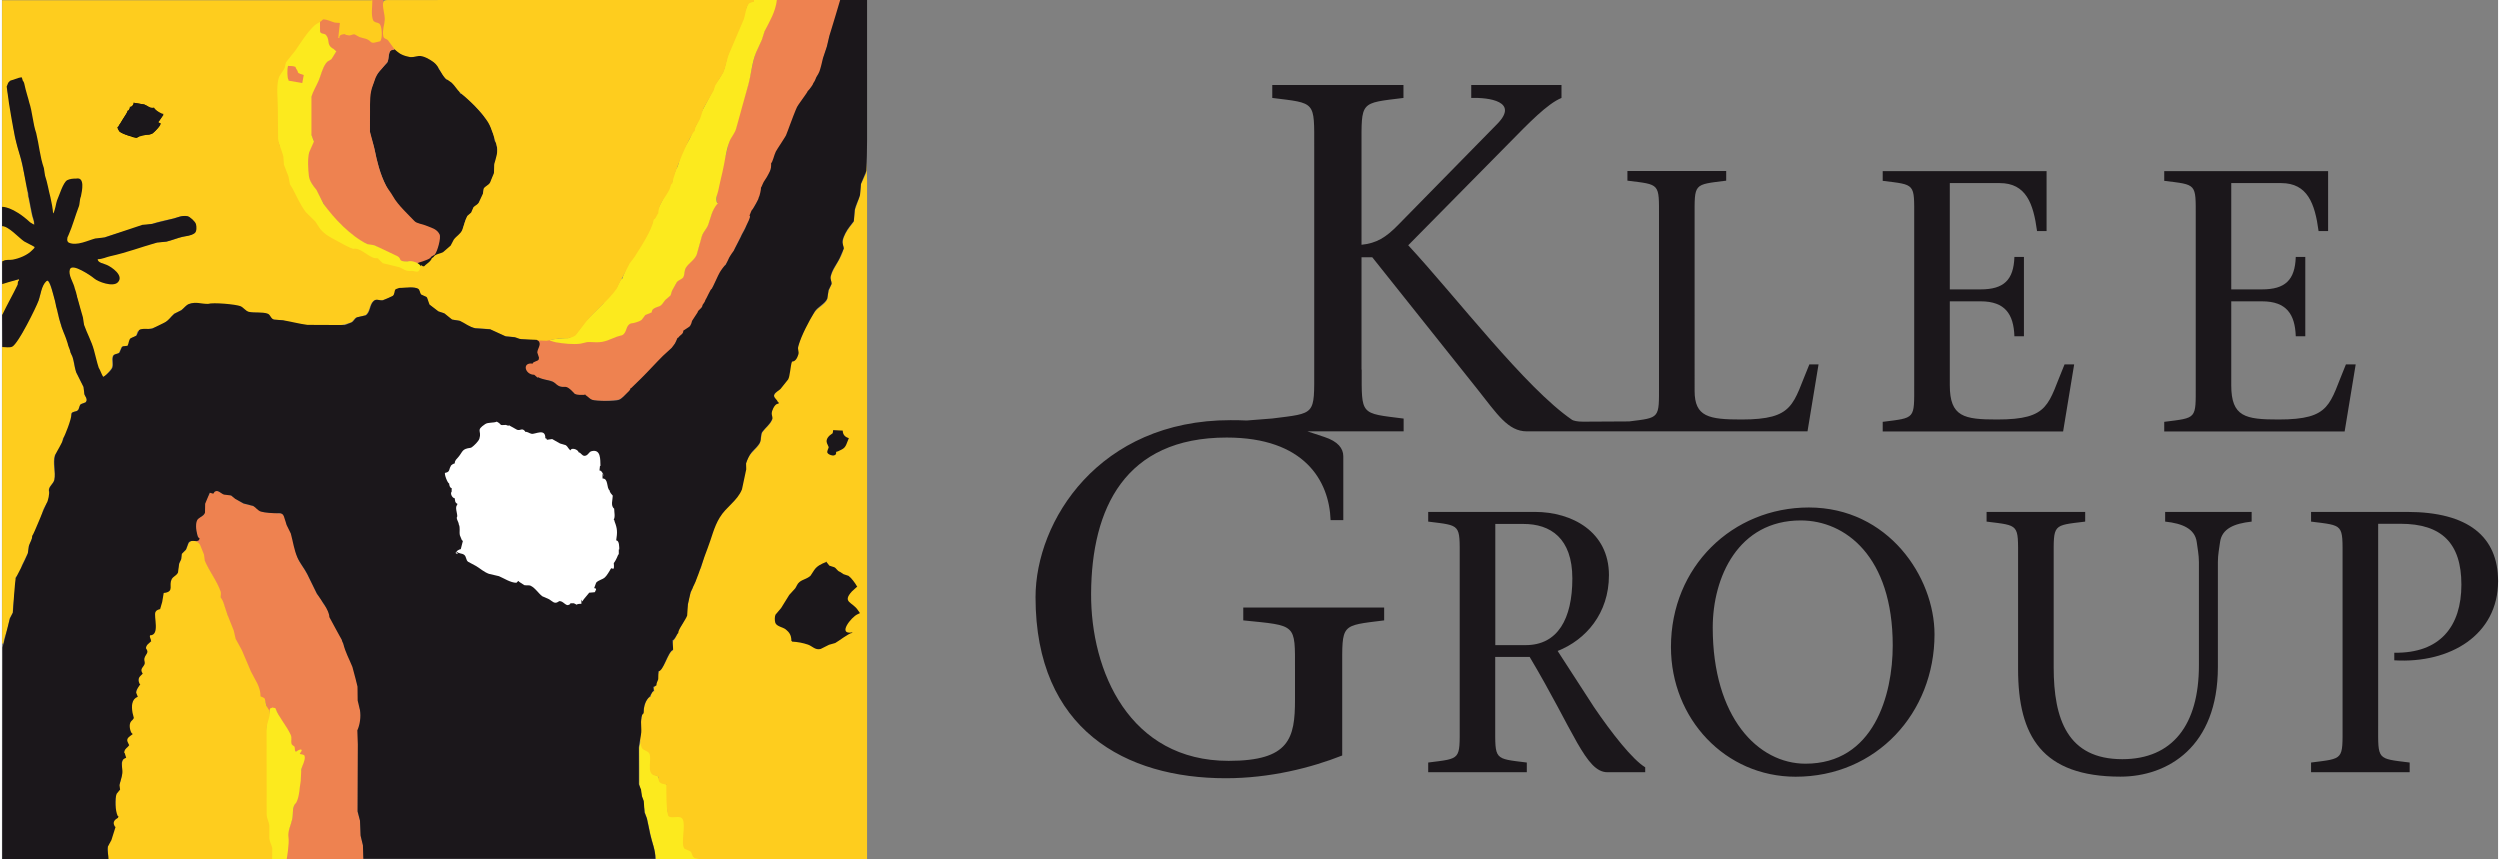 <svg xmlns="http://www.w3.org/2000/svg" viewBox="0 0 298.71 102.84" width="160" height="55" role="img" aria-label="Klee group - retour à l'accueil"><rect x="0" y="0" width="298.71" height="102.84" fill="#808080" stroke="none"/><defs><style>.d{fill:#fff;}.e{fill:#fcea1e;}.f{fill:#eb7f4b;}.g{fill:none;}.h{fill:#fecd1e;}.i{fill:#020101;}.j{fill:#ee8250;}.k{fill:#1b171b;}</style></defs><g id="a"></g><g id="b"><g id="c"><path class="k" d="M162.7,44.23v-13.44h1.29l12.55,15.75c2.39,3.01,3.68,5.08,5.95,5.08h33.58l1.32-8.01h-1.1c-2.01,4.77-1.76,6.59-8.12,6.59-3.9,0-5.61-.31-5.61-3.42V26.03c0-4.14-.17-3.91,3.78-4.41v-1.16h-11.82v1.16c3.95,.49,3.78,.27,3.78,4.41v20.02c0,4.06,.15,3.92-3.58,4.38-.13,0-4.93,.03-5.51,.03-.75,0-1.12-.12-1.3-.21-5.6-3.83-13.79-14.6-19.62-20.9l12.03-12.19c2.39-2.43,4.61-4.74,6.31-5.44v-1.55h-10.8v1.55c2.1-.07,5.72,.41,3.15,3.07l-11.91,12.14c-1.45,1.48-2.57,2.18-4.37,2.36v-11.71c0-5.51-.23-5.21,5.02-5.86v-1.55h-15.7v1.55c5.25,.65,5.02,.35,5.02,5.86v26.64c0,5.5,.23,5.2-5.02,5.86l-3.06,.24c-.61-.03-1.25-.04-1.93-.04-15.76,0-23.34,12.07-23.34,21.19,0,15.86,10.79,21.66,22.76,21.66,5.31,0,10.21-1.25,13.94-2.72v-10.3c0-5.51-.23-5.21,5.02-5.87v-1.54h-16.86v1.54c6.42,.65,6.19,.36,6.19,5.87v3.61c0,4.62-.64,7.33-7.94,7.33-11.85,0-16.52-10.7-16.46-20.05,.06-10.13,4.02-18.64,16.23-18.64,9.28,0,12.26,5.15,12.43,9.88h1.52v-7.64c0-.94-.64-1.78-2.27-2.31-.67-.22-1.33-.45-2.02-.67h11.51v-1.53c-5.25-.66-5.02-.36-5.02-5.86Z"></path><path class="k" d="M247.97,43.61h-1.14c-2.02,4.77-1.71,6.59-8.07,6.59-3.95,0-5.66-.31-5.66-4.09v-10.05h3.69c2.94,0,3.95,1.55,4.04,4.18h1.14v-9.49h-1.14c-.09,2.77-1.28,3.88-4.04,3.88h-3.69v-12.72h5.97c3.16,0,4.03,2.45,4.47,5.74h1.14v-7.17h-19.61v1.16c3.95,.49,3.77,.27,3.77,4.41v20.02c0,4.13,.17,3.91-3.77,4.41v1.15h21.59l1.32-8.01Z"></path><path class="k" d="M281.65,43.61h-1.15c-2.01,4.77-1.71,6.59-8.06,6.59-3.96,0-5.66-.31-5.66-4.09v-10.05h3.68c2.94,0,3.95,1.55,4.04,4.18h1.14v-9.49h-1.14c-.09,2.77-1.27,3.88-4.04,3.88h-3.68v-12.72h5.97c3.16,0,4.04,2.45,4.48,5.74h1.14v-7.17h-19.61v1.16c3.94,.49,3.77,.27,3.77,4.41v20.02c0,4.13,.17,3.91-3.77,4.41v1.15h21.59l1.32-8.01Z"></path><path class="k" d="M190.47,84.54l-4.3-6.64c3.37-1.33,6.14-4.49,6.14-9.07,0-5.21-4.43-7.57-8.86-7.57h-12.77v1.16c3.95,.49,3.77,.27,3.77,4.4v20.02c0,4.14,.18,3.91-3.77,4.41v1.16h11.8v-1.16c-3.95-.49-3.78-.27-3.78-4.41v-8.23h4.12c5.32,8.94,6.71,13.8,9.31,13.8h4.52v-.59c-1.53-.93-3.99-4.05-6.19-7.29Zm-8.12-7.34h-3.64v-14.5h3.38c3.21,0,5.84,1.69,5.84,6.53s-1.76,7.97-5.58,7.97Z"></path><path class="k" d="M216.23,60.73c-9.13,0-16.5,7.08-16.5,16.69,0,8.63,6.54,15.53,14.91,15.53,9.7,0,16.63-7.65,16.63-17.04,0-6.85-5.53-15.18-15.05-15.18Zm-.4,30.66c-5.67,0-11.1-5.52-11.1-16.29,0-6.05,3.07-12.82,10.53-12.82,5.35,0,11.01,4.32,11.01,14.96,0,5.96-2.28,14.15-10.44,14.15Z"></path><path class="k" d="M258.88,62.42c2.06,.22,3.55,.85,3.77,2.45,.08,.71,.26,1.47,.26,2.4v12.36c0,7.12-3.16,11.22-9.17,11.22-6.53,0-8.21-4.76-8.21-10.99v-13.04c0-4.13-.17-3.92,3.77-4.4v-1.16h-11.8v1.16c3.95,.49,3.77,.27,3.77,4.4v13.26c0,8.05,2.9,12.86,12.24,12.86,5.66,0,11.67-3.56,11.67-13.12v-12.55c0-.93,.17-1.69,.26-2.4,.22-1.6,1.67-2.22,3.78-2.45v-1.16h-10.35v1.16Z"></path><path class="k" d="M286.29,78.13v.89c6.72,.4,12.42-3.07,12.42-9.48,0-5.34-3.6-8.28-10.88-8.28h-11.5v1.16c3.95,.49,3.77,.27,3.77,4.4v20.02c0,4.14,.18,3.91-3.77,4.41v1.16h11.8v-1.16c-3.95-.49-3.77-.27-3.77-4.41v-24.16h2.68c4.91,0,7.28,2.31,7.28,7.29s-2.55,8.23-8.03,8.14Z"></path><g><path class="k" d="M46.56,5.91h.55c.12,.1,.24,.2,.36,.3,.18,.3,.74,.37,1.09,.37,.13,0,.42,.07,.42,.24h.24c.67-.87,3.04,.65,3.04,1.39,.12,.15,.79,1.15,.79,1.15l.18,.18c.06-.02,.12-.04,.19-.06,.35,.33,1.39,1.23,1.39,1.69,.76,.15,2.92,2.78,2.92,2.78,.07,.24,.54,.49,.54,.72,.1,.25,.2,.49,.3,.73,.08,.37,.3,.66,.35,.98,.02,.16,.04,.33,.05,.49,.09,.12,.18,.23,.27,.34-.02,.02-.04,.04-.06,.06,.13,.49,.14,1.4,0,1.87-.08,.2-.17,.4-.26,.61,0,.42,.01,.84,.02,1.26-.35,.19-.29,.59-.49,.9-.2,.31-.63,.47-.78,.76-.04,.25-.09,.49-.13,.74-.16,.33-.33,.65-.49,.98-.18,.14-.36,.28-.54,.41-.22,.22-.14,.47-.31,.68-.17,.15-.34,.29-.5,.44-.46,.66-.39,1.6-.95,2.27-.04,.03-.08,.04-.11,.06-.89,.94-1.02,1.56-1.38,2.08-1.77,2.51-3.7,1.45-3.7,1.45,.4-.68,3.08-3.26,2.63-3.94-.35-.52-2.14-.9-2.75-1.21-.22-.2-.44-.4-.66-.6-2.44-2.14-3.61-5.07-4.19-8.14-.13-.68-.47-1.41-.55-2.12,0-1.42-.01-2.84-.02-4.27,.02-.76,.43-1.37,.58-2.05,.02-.07,.04-.06-.04-.06,.23-.31,.45-.63,.68-.95,.29-.32,.59-.64,.88-.96,.24-.47,.1-1.12,.44-1.53Z"></path><path class="g" d="M51.35,30.56c.39,.06,.06,.25,.06,.43h-.12v-.12c-.03-.07-.12-.19,0-.19,.02-.04,.04-.08,.06-.12Z"></path><path class="g" d="M51.05,30.99c.52,.59-.55,.56-.55,.9-.09,0-.12,.03-.12-.06-.1-.06-.56-.48-.43-.48,.2-.15,.51-.19,.79-.19,.1-.06,.21-.12,.31-.17Z"></path><path class="g" d="M60.27,50.8c.1,0,.31-.04,.31,.06-.1-.02-.21-.04-.31-.06Z"></path><path class="k" d="M99.53,51.47c.32,0,.67,0,.93,.12,.01,0,.02,.01,.03,.02,0,.01,.01,.01,.02,.02,.07,.14,.14,.27,.2,.41,.22,.22,.43,.42,.65,.63v.06h-.49v.06h.06c.07,.12,.19,.66-.06,.66,.04,.09,.08,.17,.12,.24-.4,.12-.81,.24-1.21,.36-.15,.59-1.1,.59-1.1-.06,.47-.5,0-.86,.14-1.43,.24-.36,.48-.73,.72-1.11Z"></path><path class="g" d="M70.4,54.06c.02,.1,.04,.21,.06,.3h-.06v-.3Z"></path><path class="g" d="M72.4,57.68c.02,.14,.05,.28,.07,.42h-.07v-.42Z"></path><path class="g" d="M54.32,60.51c.02,.07,.12,.24,0,.24v-.24Z"></path><path class="g" d="M73.37,61.17c0,.08-.04,.24,.06,.24-.02-.08-.04-.16-.06-.24Z"></path><path class="g" d="M73.49,64.24c.03,.07,.12,.25,0,.25v-.25Z"></path><path class="k" d="M98.62,67.2c.38,.29,.35,.69,.97,.62,.02,0,.04,0,.06-.01v.06c.26,.24,.28,.6,.72,.6,.26,.29,.54,.29,.88,.43,.14,.06,.85,.85,.93,1.02,.04,.07,.09,.24,.19,.24-.02,.03-.04,.04-.06,.06-.27,.27-.54,.54-.81,.82-.73,.73-.22,.74,.21,1.21,.3,.35,.59,.68,.93,1.01,.09,.09,.19,.19,.28,.27-1.18-.07-2.83,2.29-1.45,2.29,.08-.04,.18-.02,.18-.13h.12v.06c-.7,.36-1.34,.84-2.04,1.21-.24,.06-.49,.13-.74,.2-.37,.19-.74,.37-1.11,.55-.58,.08-.86-.31-1.29-.52-.35-.11-.69-.22-1.04-.33-.3-.08-.57,0-.84-.14-.06-.08-.12-.17-.17-.25-.26-.87-.73-1.09-1.45-1.54-.16-.09-.3-.18-.45-.27-.12-.15-.13-.38-.13-.59-.01-.79,1.13-1.76,1.51-2.44,.04-.08,.03-.33,.12-.33,.25-.27,.5-.54,.75-.81,.41-.48,.51-1.12,1.31-1.12,.65-.47,.81-1.04,1.36-1.54,.32-.29,.72-.39,1.07-.64Z"></path><path class="g" d="M73.25,67.74c.01,.09,.04,.24-.06,.24v-.12s.04-.08,.06-.13Z"></path><path class="g" d="M70.83,70.03c.02,.08,.11,.24,0,.24v-.24Z"></path><path class="g" d="M69.31,72.08s.04,.08,.06,.12c-.02-.03-.04-.04-.06-.06v-.06Z"></path><path class="g" d="M68.95,72.2c.09,0,.3-.05,.3,.06-.1-.02-.2-.04-.3-.06Z"></path><path class="j" d="M44.25,0h1.4c0,.79,.25,1.35,.24,2.17,0,.71-.36,1.41-.16,2.15,.06,.24,.34,.25,.5,.4,.22,.21,.75,.87,.75,1.18h-.06v.06c-.87,0-.49,1.03-.83,1.53-.33,.34-.64,.77-.97,1.11-.37,.43-.53,1.09-.73,1.61-.38,.97-.34,2-.34,3.16,.01,.8-.02,1.6-.01,2.4,.18,.65,.36,1.3,.52,1.95,.34,1.62,.66,3.08,1.41,4.49,.24,.45,.59,.84,.84,1.3,.57,1.04,1.96,2.3,2.56,2.95,.27,.29,.98,.36,1.34,.52,.65,.29,1.29,.36,1.66,1.06,.22,.41-.28,2.1-.57,2.43-.13,.08-.26,.15-.38,.22-.08,.04-.14,.21-.2,.21-.19,.17-1.43,.6-1.7,.6-.59-.47-2.3,.26-2.3-.87-.93-.15-1.66-.78-2.46-1.19-.27-.14-.57-.09-.88-.15-.27-.13-.54-.25-.81-.38-1.16-.67-2.1-1.61-3.06-2.6-.31-.31-.61-.63-.92-.95-.55-.86-1.02-1.75-1.51-2.63-.28-.48-.69-.9-.86-1.44-.17-.52-.18-2.61,0-3.14,.18-.4,.37-.79,.57-1.2,.05-.36-.33-.61-.3-1.06,0-1.39,0-2.77,0-4.16,.09-.81,.6-1.5,.91-2.18,.31-.7,.43-1.48,.89-2.09,.21-.15,.41-.29,.61-.44,.2-.28,.4-.56,.59-.84-.18-.31-.5-.3-.73-.53-.35-.37-.19-1.07-.51-1.43-.19-.08-.37-.16-.56-.24-.06-.06-.12-.11-.17-.17-.19-.55-.08-.82-.08-1.23,.59-.75,1.92-.35,1.92,.11,.02-.02,.04-.04,.06-.06,.02,0,.42,.01,.44,.01,.73-.12,.04,1.38,.04,1.37h.06c.38-.25,.72,.08,1.09,.08,.19-.08,.37-.15,.56-.23,.06-.02,.11-.08,.11,.02,.21,.14,.42,.28,.63,.42,.37,.15,.94,.15,1.49,.72,.31-.13,.18-.11,.52-.11,0-.02,.25-.06,.25-.08,.26-.41,.35-1.6-.04-1.96-.24-.22-.67-.16-.78-.51-.21-.68-.07-1.64-.07-2.39Z"></path><path class="j" d="M92.73,0h8.09s-.12,.49-.2,.49c-.16,.38-.32,.75-.48,1.12-.38,.88-.76,1.77-1.1,2.64-.08,.37-.16,.74-.25,1.11-.18,.59-.37,1.18-.56,1.77-.05,.35-.1,.7-.15,1.05-.22,.7-.91,1.27-.91,2.07-.06-.02-.12-.1-.12,0-.29,.15-.55,.65-.55,.97-.24,.24-.48,.48-.73,.72,.02,.1,.04,.2,.06,.3-.4,.25-1.33,2.2-1.33,2.71-.36,.72-.73,1.44-1.09,2.17-.09,.2-.82,1.68-.97,1.68,.02,.12,.04,.24,.06,.36-.08,.07-.17,.15-.25,.22-.15,.48-.29,.98-.43,1.46-.22,.68-.9,1.35-.9,2.11-.04,.08-.08,.17-.12,.24-.19,.7-.66,1.29-.98,1.91-.19,.38-.22,.72-.36,1.13-.14,.29-.29,.58-.43,.86-.14,.26-.27,.53-.42,.79-.38,.79-.77,1.58-1.15,2.37-.19,.34-.54,.56-.54,1-.4,.25-2.67,4.43-2.67,4.94h-.07s-.08,.04-.12,.06c-.14,.29-1.28,2.23-1.52,2.23,.02,.1,.04,.2,.06,.3-.64,.62-1.15,1.18-1.8,1.8,.02,.03-.4,.72-.37,.76-1.09,1.24-5,5.04-5,5.03,.38-.09-1.64,1.66-1.64,1.45-.61,.15-2.6,.2-3.19,.02-.3-.2-.49-.26-.79-.45-.35-.04-.72-.09-1.07-.13-.34-.17-.42-.42-.85-.42-.05-.31-1.03-.61-1.5-.71-.1-.12-.19-.24-.29-.36-.12-.07-.24-.14-.37-.21-.31-.05-.62-.1-.93-.16-.36-.2-.96-.24-1.32-.44-.38-.15-1.3-.75-.69-1.42,.21-.23,.01-.13,.32-.13,.04-.02,.36-.08,.4-.1,.17-.13,.19-.21,.42-.21,.17-.54,.04-.58,.04-1.07,.17-.36,.14-.59,.3-.96,0-.01-.24-.37-.24-.39,.39-.05,1.17-.06,1.52-.06,.27,.1,.53,.2,.79,.3,.93,.1,1.87,.08,2.85,.08,.74-.52,2.22-.24,3.19-.46,.6-.14,.88-.38,1.55-.38,.1,0,.13-.17,.23-.17,.18-.21,.26-.25,.45-.47-.17-.9,.99-.99,1.62-1.14,.39-.09,.39-.42,.64-.65,.25-.14,.5-.27,.76-.42,.12-.14,.23-.28,.35-.42,.27-.12,.55-.24,.82-.36,.32-.18,.41-.55,.68-.8,.17-.13,.34-.26,.51-.39,.06-.19,.13-.39,.19-.59,.2-.35,.4-.71,.6-1.07,.25-.19,.5-.37,.74-.56,.19-.33,.1-.82,.3-1.15,.31-.54,.99-.86,1.29-1.5,.21-.75,.42-1.51,.63-2.26,.24-.41,.47-.82,.71-1.23,.24-.69,.48-1.38,.72-2.08,.06-.13,.29-.55,.47-.55-.47-1.36,.73-3.67,.73-5.3,.43-.58,.42-1.51,.68-2.17,.21-.54,.6-.97,.79-1.53,.12-.53,.25-1.07,.37-1.61,.33-1.19,.77-2.45,1.09-3.64,.34-1.26,.51-2.55,.9-3.78,.22-.46,.43-.93,.65-1.39,.14-.43,.28-.86,.42-1.29,.62-1.31,1.48-3.71,1.48-3.71Z"></path><path class="f" d="M34.24,7.9c.24,.03,.48,.07,.72,.11,.12,.22,.23,.43,.34,.64,.23,.12,.45,.24,.68,.37,.3,.47-.08,.89-.53,.82-.17-.03-1.15-.13-1.15-.25-.15-.46-.24-1.06-.24-1.57,.06-.04,.12-.08,.18-.12Z"></path><path class="f" d="M36.54,10.19c.04,.08,.08,.17,.12,.24h-.18v-.19s.04-.03,.06-.06Z"></path><path class="j" d="M25.62,58.7c.47,.15,.7,.42,1.25,.42,.18-.05,.5,.17,.65,.26,.49,.27,.87,.65,1.37,.89,.39,.11,.99,.23,1.37,.34,.28,.21,.51,.38,.79,.58,.28,.14,.69,.12,1.03,.19,.14,.03,.69-.03,.69,.03,.02,0,.39,.05,.41,.05,.7-.17,.86,.77,.86,1.3,.46,.68,.5,.68,.77,1.48,.08,.21,.18,1.21,.27,1.41,.09,.34,.18,.68,.26,1.02,.29,.73,.81,1.35,1.19,2.04,.38,.77,.75,1.53,1.12,2.3,.16,.33,.64,.57,.64,.98,.31,.57,.49,.54,.79,1.1,.34,.74,.98,2.21,1.36,2.94,.2,.33,.19,.59,.39,.93,.14,.51,.48,1.02,.62,1.53,.42,.89,.98,1.96,.98,3.04,.28,.76,.2,1.4,.26,2.28,.09,.38,.09,.88,.18,1.27,.1,.61,.1,1.25,0,1.83-.02,.12-.34,.58-.26,.58-.01,3.22-.03,6.46-.04,9.69,.11,.38,.21,.77,.31,1.16,.02,.58,.04,1.16,.06,1.74,.1,.39,.19,.78,.29,1.16,.02,.54,.03,1.08,.05,1.62h-9.47v-.12h.06c.47-.81,.16-2.08,.31-3.01,.18-.53,.36-1.05,.53-1.59,.13-.5,.07-1.04,.19-1.54,.19-.53,.38-1.06,.57-1.59,.21-.94,.21-1.78,.33-2.76,.12-.56,.26-1.13,.38-1.69-.18-.1-.36-.2-.55-.3v-.18c.06-.08,.12-.17,.19-.24-.31-.07-.47,.12-.73,.12-.1-.59-.66-.74-.66-1.02,.59-.86-.79-2.23-1.14-2.93-.17-.34-.31-.86-.61-1.12-.12-.03-.25-.05-.38-.08-.08,.01-.13-.01-.13,.08-.06,.09-.1,.3-.24,.3-.29-.52-.29-1-.51-1.46-.12-.24-.48-.17-.57-.43-.08-.36-.16-.74-.24-1.11-.21-.59-.56-1.14-.85-1.68-.37-.87-.74-1.74-1.11-2.61-.24-.42-.47-.85-.7-1.28-.08-.34-.16-.66-.24-1-.17-.36-.34-.73-.51-1.09-.08-.34-.16-.67-.24-1.01-.09-.19-.19-.38-.28-.58-.04-.21-.08-.43-.12-.64-.17-.31-.34-.61-.51-.92,.42-.75-1.48-3.4-1.83-4.18-.05-.31-.1-.61-.15-.92-.19-.49-.62-.95-.8-1.44,.03-.06,.14-.25,.18-.31-.06-.15,.06-.2,0-.35-.15-.37-.27-.82-.21-1.26,0-.06,0-.24,0-.31,.02-.1,0-.24,.03-.33,.05-.08,.13-.15,.18-.23,.25-.22,.83-.28,.74-.61-.23-.93,.47-2.17,.58-2.17,.08-.08,.04-.23,.12-.31,.1,.04,.34-.09,.43-.04,.1-.15,.2-.04,.3-.19Z"></path><path class="e" d="M89.94,0h2.8c-.19,1.46-.84,2.5-1.47,3.73-.11,.35-.22,.7-.33,1.04-.23,.5-.46,1-.69,1.5-.51,1.22-.58,2.62-.94,3.91-.49,1.72-.96,3.44-1.44,5.19-.16,.6-.6,1.03-.81,1.58-.46,1.18-.53,2.39-.84,3.66-.17,.72-.34,1.44-.5,2.22-.08,.37-.26,.67-.22,1.1,0,.11,.03,.37,.15,.37,0,.08,.04,.12-.06,.12-.61,.72-.75,1.58-1.06,2.45-.18,.5-.59,.88-.76,1.37-.21,.75-.42,1.5-.63,2.25-.28,.64-.91,.96-1.28,1.53-.22,.34-.13,.78-.31,1.14-.02,.02-.03,.06-.06,.08-.25,.26-.57,.26-.77,.6-.18,.32-.35,.64-.53,.96-.06,.18-.11,.36-.17,.55-.21,.19-.43,.37-.64,.55-.24,.29-.36,.62-.73,.76-.32,.12-.89,.24-.89,.72-.25,.1-.51,.21-.77,.32-.13,.19-.27,.37-.41,.55-.2,.21-1.02,.45-1.3,.45-.69,.25-.42,1.06-1.05,1.41-.21,.06-.43,.12-.64,.18-.85,.31-1.4,.68-2.44,.67-.48,0-.7-.05-1.12-.02-.22,.06-.54,.12-.77,.18-.85,.13-2.14-.01-2.97-.16-.2-.04-1.07-.28-.61-.28,.52-.17,1.58-.22,2.12-.22,.29-.16,.58-.31,.86-.47,.41-.54,.82-1.07,1.23-1.62,.69-.68,1.37-1.36,2.06-2.04,.12-.18,.24-.37,.36-.55,.41-.45,.82-.91,1.23-1.36,.17-.32,.34-.64,.51-.96,.08-.06,.16-.12,.24-.17,.04-.47,.37-.74,.37-1.21,.27-.17,.24-.4,.39-.64,1-1.51,2.12-3.05,2.77-4.74,.03-.1,.07-.52,.17-.52,.16-.2,.24-.38,.24-.66,0,0,1.46-2.81,1.46-2.84,.19-.19,.24-.96,.54-.96-.08-.63,.37-.88,.37-1.45,.01-.01,.02-.02,.04-.03,.02-.02,.04-.03,.06-.05,.31-.36,.4-1.35,.59-1.81,.31-.77,1.32-1.92,1.32-2.75,.3-.19,.91-1.48,.91-1.86,.02-.01,1.5-2.82,1.59-3.03,.02-.19,.03-.38,.04-.58,.5-.36,.82-.95,1.1-1.48,.38-.73,.39-1.62,.72-2.38,.69-1.64,1.39-3.23,1.95-4.94,.13-.38,.28-.77,.42-1.15,.23-.03,.43-.05,.6-.19Z"></path><path class="e" d="M38.06,2.53c0,.41,0,.83,.01,1.24,.11,.35,.52,.18,.72,.43,.52,.63-.02,1.17,.89,1.65,.07,.04,.45,.36,.3,.36-.17,.29-.35,.57-.53,.85-.22,.19-.48,.24-.66,.49-.45,.63-.58,1.36-.87,2.06-.28,.67-.69,1.28-.88,1.99,0,1.51,0,3.04,0,4.55,.1,.26,.2,.52,.3,.79-.19,.42-.38,.84-.56,1.26-.22,.76-.14,2.1-.04,2.89,.08,.59,.53,1.17,.9,1.63,.28,.56,.57,1.12,.85,1.68,1.24,1.73,3.29,3.88,5.24,4.81,.28,.05,.56,.1,.85,.14,.91,.43,1.82,.86,2.72,1.29,.65,.35-.03,.65,1.25,.65,.73-.24,2.33,.57,1.32,1.3-.61,.43-3.02-.68-3.74-.83-.11-.03-.74-.02-.74-.12-.49-.6-.68-.38-1.17-.71-1.82-1.23-4.27-1.43-5.88-3.02-.41-.41-.59-.88-.94-1.3-.37-.43-.87-.73-1.19-1.21-.62-.93-1.5-2.22-1.87-3.25-.05-.31-.11-.62-.17-.93-.19-.49-.37-.98-.56-1.48-.03-.35-.07-.7-.11-1.06-.07-.17-.13-.34-.2-.5-.04-.27-.08-.54-.11-.81-.09-.23-.18-.46-.27-.7,0-1.24-.02-2.48-.03-3.73,0-1.34-.18-2.94,.21-4.09,.19-.28,.38-.56,.57-.83,.07-.24,.14-.49,.21-.73,.36-.45,.73-.91,1.1-1.37,.81-1.23,1.73-2.75,3.07-3.41Z"></path><path class="j" d="M34.24,7.9c-.13,.28-.1,1.62,.06,1.62v.13c.55,.1,1.09,.2,1.64,.29,.06-.32,.12-.64,.18-.96-.14-.06-.71-.18-.71-.36,0-.2-.27-.4-.27-.61-.27-.12-.58-.12-.91-.12Z"></path><path class="g" d="M.02,76.96c.06,.08,.12,.17,.18,.24-.06-.08-.12-.16-.18-.24Z"></path><path class="e" d="M32.42,84.68c.1,.02,.2,.04,.3,.06,.44,1.15,1.34,2.09,1.84,3.2,.17,.37,0,.72,.1,1.07,.07,.22,.37,.26,.37,.41,.01,.17,.04,.33,.06,.49h.19c.12-.13,.6-.36,.6-.09-.06,.08-.18,.31-.24,.39,.16,.08,.52,.06,.58,.25,.14,.49-.34,1.23-.4,1.68-.02,.44-.04,.87-.06,1.3-.15,.75-.13,1.84-.54,2.61-.54,.5-.33,1.3-.48,1.98-.15,.69-.56,1.44-.45,2.16,.12,.77-.21,2.61-.21,2.61,0,0-1.39,0-1.84,0v-1.25c-.09-.4-.28-.7-.33-1.16v-1.5c-.11-.38-.21-.77-.31-1.15,0-2.51-.01-5.02-.02-7.53,0-1.69-.13-3.43,.41-4.83,.07-.18-.02-.65,.24-.65,0-.02,.2-.05,.2-.07Z"></path><path class="e" d="M76.47,88.36c.59,.42-.2,1.34,.91,1.43,.09,0,.19-.04,.19,.07,.28,.76-.11,1.87,.2,2.62,.12,.28,.47,.23,.7,.38,.11,.23,.23,.47,.35,.7,.22,.09,.43,.19,.66,.28,.03,.03,.06,.07,.09,.1,.02,.05,.04,.11,.07,.16,.2,.77-.23,2.89,.19,3.42,.11,.13,.35,.19,.54,.19,2.21-.74,.97,2.59,1.36,3.63,.13,.36,.63,.21,.82,.5,.34,.51,.27,.87,1.09,.87v.12h-5.4c-.04-1.13-.42-1.98-.63-2.96-.14-.65-.25-1.2-.39-1.85-.1-.27-.19-.53-.28-.8-.03-.44-.19-.87-.21-1.31-.13-.63-.32-1.33-.45-1.95,0-1.48,0-2.96-.02-4.44,.04-.41,.21-.71,.23-1.15Z"></path><path class="g" d="M92.61,.13c.04,.08,.08,.16,.12,.25h-.12V.13Z"></path><path class="g" d="M92.49,.49c.04,.06,.11,.18,0,.18v-.18Z"></path><path class="g" d="M92.49,.85c.04,.06,.11,.18,0,.18v-.18Z"></path><path class="g" d="M92.43,1.15c.03,.13,.04,.48-.12,.48v-.06h.06v-.06s-.04-.05-.06-.06c.04-.1,.08-.2,.12-.3Z"></path><path class="g" d="M92.12,1.99c.04,.05,.18,.18,.06,.18v.06h-.12v-.18s.04-.04,.06-.06Z"></path><path class="g" d="M91.88,2.23h.18s-.04,.04-.06,.06v.12h-.12s-.04-.04-.06-.06c.02-.04,.04-.08,.06-.12Z"></path><path class="g" d="M91.52,2.83h.18c-.02,.1-.04,.21-.06,.31h-.12v-.31Z"></path><path class="g" d="M91.33,3.32h.19c-.08,.16-.17,.32-.24,.48h-.12c.06-.16,.12-.32,.18-.48Z"></path><path class="g" d="M37.88,3.86c.06,.06,.12,.12,.18,.18-.07-.06-.13-.12-.18-.18Z"></path><path class="g" d="M38.67,4.04c.06,.06,.12,.12,.18,.18-.06-.06-.12-.12-.18-.18Z"></path><path class="g" d="M91.03,4.22c.11,.28-.12,.51-.12,.79h-.12c0-.08-.04-.18,.06-.18,.07-.2,.12-.4,.19-.61Z"></path><path class="g" d="M90.73,5.07c.03,.18-.44,1.2-.55,1.2v.06h-.06v-.18c.2-.36,.41-.72,.61-1.08Z"></path><path class="g" d="M38.97,5.13c.04,.06,.1,.18,0,.18v-.18Z"></path><path class="g" d="M39.15,5.61c.1,.06,.36,.18,.36,.3h-.12c-.07-.04-.36-.24-.24-.24v-.06Z"></path><path class="g" d="M39.94,6.15c0,.11-.06,.36-.18,.36v.06h-.06v-.19c.08-.08,.17-.16,.24-.24Z"></path><path class="g" d="M90.06,6.39c.03,.06,.11,.19,0,.19v-.19Z"></path><path class="g" d="M89.94,6.81c.11,.22,0,.42,0,.67h-.12c.04-.22,.08-.45,.12-.67Z"></path><path class="g" d="M39.51,6.88s.08,.04,.12,.06c-.02,.04-.04,.08-.06,.12-.02-.06-.04-.12-.06-.18Z"></path><path class="g" d="M39.1,7.06h.24v.12c-.14,.06-.28,.12-.43,.18v-.18c.06-.04,.13-.08,.19-.12Z"></path><path class="g" d="M38.61,7.54h.18s-.04,.04-.06,.06c-.04,.04-.08,.08-.12,.12v-.06s.04-.04,.06-.06h-.06v-.06Z"></path><path class="g" d="M89.76,7.78c.03,.06,.11,.18,0,.18v-.18Z"></path><path class="g" d="M89.7,8.02v.36h-.06v-.06h-.06c.04-.1,.08-.2,.12-.3Z"></path><path class="g" d="M38.3,8.14c.04,.06,.08,.12,.13,.18-.04,.02-.08,.04-.13,.06v.06h-.06c.02-.1,.04-.2,.06-.3Z"></path><path class="g" d="M89.52,8.5c.15,.31-.06,.67-.06,.97h-.12c0-.08-.04-.18,.06-.18,.04-.26,.08-.52,.12-.79Z"></path><path class="g" d="M38.12,8.62c.03,.06,.11,.19,0,.19v-.19Z"></path><path class="g" d="M37.94,8.87h.18c-.04,.1-.06,.36-.18,.36v-.36Z"></path><path class="g" d="M37.88,9.47c.04,.05,.18,.24,.06,.24v.06h-.12c.02-.1,.04-.2,.06-.3Z"></path><path class="g" d="M37.57,10.01c.04,.06,.1,.18,0,.18v-.18Z"></path><path class="g" d="M89.21,10.01c.17,.4-.24,.7-.24,1.09h-.12c0-.08-.04-.19,.06-.19,.1-.3,.2-.6,.3-.9Z"></path><path class="g" d="M37.46,10.24s.08,.04,.12,.06c-.02,.04-.04,.08-.06,.12-.02-.06-.04-.12-.06-.19Z"></path><path class="g" d="M88.72,11.51c.07,.14,.08,.85-.12,.85,.04-.28,.08-.56,.12-.85Z"></path><path class="g" d="M36.97,12.12c.03,.06,.1,.19,0,.19v-.06s.06-.06,0-.06v-.06Z"></path><path class="g" d="M88.54,12.42c.03,.1,.04,.2,.06,.3h-.12c.02-.1,.04-.19,.06-.3Z"></path><path class="g" d="M88.49,12.85c0,.12,0,.36-.12,.36v-.06h.06v-.06c-.01-.08-.04-.18,.06-.18v-.06Z"></path><path class="h" d="M56.2,0c-3.33,0-6.67,0-10.01,.01-.2,0-.46,.01-.54,.2-.2,.49,.21,1.51,.16,2.2-.05,.62-.31,1.23-.17,1.92,.06,.34,.36,.28,.56,.49,.25,.34,.49,.68,.74,1.02,.58,.59,1.09,.84,1.89,.99,.3,.05,.79-.11,1.07-.13,.55-.05,1.37,.44,1.79,.76,.64,.5,.84,1.37,1.39,1.92,.25,.18,.5,.35,.75,.52,.38,.36,.62,.83,.97,1.14,1.25,1.08,2.52,2.21,3.36,3.57,.49,.77,.72,1.84,1.02,2.71,.27,.8-.08,1.61-.25,2.27-.01,.38-.03,.75-.05,1.12-.15,.38-.31,.75-.46,1.13-.19,.35-.62,.44-.77,.74-.03,.2-.06,.4-.09,.6-.17,.36-.34,.72-.51,1.09-.16,.24-.4,.31-.59,.5,0,0-.01,.02-.03,.03-.09,.22-.18,.43-.28,.64-.15,.14-.3,.27-.46,.4-.26,.51-.4,1.12-.6,1.68-.24,.52-.69,.71-1.02,1.16-.12,.24-.24,.47-.37,.71-.3,.26-.6,.52-.9,.78-.28,.17-1.02,.26-1.13,.57-.08,.06-.16,.12-.24,.18,0,.12-.24,.38-.31,.44-.43,.35-.57,.46-.57,.49-.06,.04-.1,.03-.15,.01-.05,.02-.17-.1-.17-.11-.11,0-.1,.05-.12,.14-.25,1.07-.64,.41-1.29,.54-.65,0-.85-.33-1.36-.48-.63-.15-1.25-.31-1.88-.45-.17-.18-.35-.34-.53-.51,0-.12-.27-.08-.36-.09-.78-.08-1.81-1.32-2.61-1.12-.28,0-1.7-.79-2.01-.97-.75-.4-1.39-.71-1.98-1.41-.2-.3-.4-.61-.6-.91-.37-.36-.74-.73-1.12-1.1-.65-.86-1.09-1.87-1.58-2.81-.1-.17-.21-.35-.32-.52-.06-.32-.12-.64-.18-.95-.18-.47-.36-.93-.54-1.4-.02-.33-.05-.66-.07-.98-.15-.65-.56-1.49-.63-2.14,0-1.2-.02-2.4-.03-3.61,0-1.12-.19-2.53,.08-3.55,.15-.56,.53-.82,.74-1.32,.05-.22,.1-.43,.15-.65,.37-.46,.74-.93,1.11-1.39,.68-.98,1.39-2.15,2.27-2.99,.3-.29,.68-.37,1-.7,.02-.02,.04-.04,.06-.06,.58,.02,.93,.26,1.43,.39,.17,0,.34,.02,.51,.03,.1,0,.06,.05,.06,.12-.06,.56-.12,1.13-.18,1.69h.12c0-.42,.37-.44,.69-.47,0,.11,.27,.12,.37,.14,.32,.08,.48-.13,.77-.11,.19,.1,.38,.2,.58,.32,.52,.19,.95,.15,1.34,.57,.14,.13,.33,.14,.51,.09,.21-.05,.43-.1,.63-.15,.31-.31,.23-1.77-.05-2.07-.22-.22-.68-.15-.8-.47-.25-.62-.08-1.65-.08-2.37H.02V24.83c1.54,0,2.49,1.65,3.82,2.11,0-.54-.16-.79-.26-1.21-.17-.71-.23-1.33-.41-2.03-.09-.19-.08-.75-.17-.94-.13-.74-.04-.9-.25-1.61-.09-.19-.08-.52-.17-.71-.03-.25-.6-2.78-1.01-3.94-.02-.19-.6-4.37-.93-5.66,.13-.81,.03-1.14,.92-1.29,.52,.11,.84,.19,.93,.41,.04,.28,.26,1.01,.3,1.28,.98,2.76,1.51,6.91,2.3,9.76,.31,1.09,.41,2.38,.79,3.56,.08,0,.15,1.09,.23,1.09,.41-.66,1.08-3.38,1.47-3.72,.23-.2,.53-.39,.86-.45,.37-.07,.81-.05,.91,.29,.33,1.11-.36,3.04-.62,4.14-.16,.51-.43,.76-.59,1.27-.15,.34-.77,1.86-.03,2.04,1.03,.25,2.14-.25,3.05-.49,.37-.04,.7-.27,1.07-.31,1.51-.5,3.02-.88,4.53-1.37,.39-.04,.77-.22,1.17-.26,.84-.27,1.67-.45,2.56-.64,.56-.12,.99-.41,1.69-.27,.27,.06,.9,.67,.97,.94,.1,.32,.12,.91-.17,1.1-.47,.32-.94,.29-1.5,.44-.58,.17-1.25,.44-1.85,.56-.36,.03-.72,.06-1.07,.09-.21,.1-.67,.13-.88,.22-1.51,.31-2.33,.76-3.76,1.11-.79,.2-1.84,.45-2.59,.73,.02,.1,.04,.2,.06,.3,.79,0,2.8,1.26,2.48,2.08-.1,.24-.22,.49-.5,.49-.33-.03-1.09-.33-1.43-.36-.69-.23-3.61-2.01-3.82-1.85-.21,.15-.13,.9-.06,1.12,.33,1.24,.9,2.53,1.21,3.77,.19,.76,.25,1.45,.48,2.2,.31,1.02,.92,2.02,1.19,3.06,.03,.24,.05,.49,.07,.74,.09,.23,.18,.45,.28,.68,.04,.25,.08,.51,.12,.77,.19,.33,.39,.65,.58,.98v.12h.19v-.06c.1,0,.67-.65,.91-1,.28-.38-.05-1.09,.17-1.5,.14-.28,.52-.22,.74-.4,.1-.22,.2-.45,.31-.66,.17-.24,.63,.1,.83-.08,.47-.39-.19-.88,.67-1.16,.27-.08,.33-.29,.37-.56,.02-.1,.32-.21,.34-.31,1.38,0,2.45-.35,3.41-1.15,.22-.24,.43-.49,.65-.74,.27-.13,.53-.25,.79-.38,.65-.46,.81-.89,1.69-.91,.31,.07,1.26,.28,1.56,.35,1.3,.03,2.45-.26,3.64,.11,.47,.15,.8,.47,1.18,.59,.67,.2,1.58,.04,2.27,.23,.36,.1,.37,.6,.75,.7,.4,.03,.79,.07,1.18,.1,2.25,.81,5.87,1.04,8.07,.27,.32-.11,.41-.49,.71-.62,.36-.09,.72-.17,1.07-.26,.58-.41,.44-1.28,.97-1.72,.3-.26,.54-.07,.9-.06,.19,0,1.43-.43,1.48-.53,.06-.26,.27-.43,.32-.68,.77-.13,1.81-.52,2.53-.21,.05,.03,.1,.07,.15,.1,.1,.21,.19,.42,.29,.63,.2,.19,.57,.13,.72,.39,.14,.26,.08,.59,.3,.82,.35,.26,.7,.52,1.04,.79,.22,.07,.44,.13,.66,.2,.28,.24,.56,.47,.84,.7,.3,.17,.71,.11,1.04,.22,.22,.15,.44,.3,.65,.45,.29,.17,.84,.34,1.16,.43,.6,.04,1.19,.08,1.79,.12,.6,.28,1.2,.56,1.8,.84,.37,.04,.75,.08,1.11,.11,.23,.08,.45,.15,.68,.23,1.01,.15,3.18,.22,3.26,.22,.68-.1,1.31-.33,2.13-.29,.48,.02,1.01-.1,1.36-.38,.42-.54,.84-1.09,1.26-1.64,1.17-1.42,2.63-2.49,3.66-3.95,.11-.22,.21-.44,.31-.66,.42-.77,.82-1.54,1.21-2.32,.19-.26,.39-.51,.58-.77,.68-1.09,2.15-3.28,2.31-4.52,.25,0,.36-.57,.55-.72,0-1.16,.94-1.97,1.37-2.93,.12-.29,.06-.49,.33-.68,0-.88,2.06-5.79,2.67-6.27,0-.52,.43-.97,.61-1.41,.18-.43,.27-.91,.46-1.34,.4-.7,.79-1.39,1.19-2.09,.06-.19,.12-.38,.18-.57,.34-.53,.67-1.05,.99-1.58,.29-.72,.38-1.56,.69-2.28,.57-1.34,1.14-2.67,1.71-4,.23-.59,.23-1.3,.56-1.83,.11-.19,.25-.22,.44-.28,.02,0,.04,0,.06-.01,.02,0,.05-.02,.07-.03h.12v-.25H56.2Z"></path><path class="g" d="M88.24,13.38c.04,.12,.02,.42-.12,.42v-.12s.04-.07,.06-.12c.02-.02,.04-.04,.06-.06v-.13Z"></path><path class="g" d="M88,14.29c.03,.06,.11,.18,0,.18v-.18Z"></path><path class="g" d="M87.88,14.59c.04,.12,.08,.24,.12,.37h-.12v-.37Z"></path><path class="g" d="M87.75,15.37v.36h-.12c.04-.12,.08-.24,.12-.36Z"></path><path class="g" d="M36.97,15.67c.03,.06,.1,.18,0,.18v-.06s.06-.06,0-.06v-.06Z"></path><path class="g" d="M87.57,15.79c.04,.05,.19,.24,.06,.24v.06h-.12c.02-.1,.04-.2,.06-.3Z"></path><path class="g" d="M37.27,16.64c.06,.06,.12,.11,.19,.18-.06-.06-.12-.12-.19-.18Z"></path><path class="g" d="M86.91,16.94c.03,.06,.1,.18,0,.18v-.06s.06-.06,0-.06v-.06Z"></path><path class="g" d="M37.21,17.12v.19c-.03-.06-.11-.12,0-.12v-.06Z"></path><path class="g" d="M36.91,17.36h.18c0,.08,.04,.12-.06,.12v.06c-.04-.06-.08-.12-.12-.18Z"></path><path class="g" d="M86.79,17.36c.04,.1,.08,.21,.12,.3h-.07v-.06h-.06v-.24Z"></path><path class="g" d="M36.84,17.84h.13c-.08,.14-.16,.29-.24,.43h-.12c0-.09-.05-.18,.06-.18,.06-.08,.12-.16,.18-.24Z"></path><path class="g" d="M86.42,18.87h.18c-.06,.12-.12,.24-.18,.36h-.12c.04-.12,.08-.24,.12-.36Z"></path><path class="h" d="M103.47,19.23c.02,.8,.04,1.6,.06,2.41V102.82h-17.9c-.86,0-1.83,.08-2.6-.1-.51-.12-.35-.54-.64-.84-.24-.1-.47-.2-.71-.31-.48-.52,.16-2.73-.2-3.5-.29-.61-1.24-.05-1.69-.38-.31-.23-.28-3.22-.28-3.79-.57-.15-.91-.1-.96-.79,0-.09,.04-.17-.07-.17v-.07c-1.49-.1-.72-1.49-.96-2.58-.11-.46-.78-.43-.96-.82-.32-.72-.15-1.95-.13-2.74-.02-.36,.15-.61,.14-.96,.02-.12,.07-.58,.22-.58,0-.46,.32-1.79,.85-1.79,.03-.24,.1-.67,.43-.67-.02-.16-.04-.32-.06-.48h.06c.18-.19,.24-.32,.24-.6,.14-.75,.2-.94,.36-1.39,.68-.37,1.17-2.41,1.64-2.41,.01-.19-.07-1.2,.06-1.2,.28-.31,.54-.81,.54-1.27,1.34-1.34,.9-3.47,1.77-5,.05-.08-.03-.26,.08-.26-.02-.08,.11-.15,.09-.23,.22-.25,.42-1.65,.65-1.65,.01-.1,.16-.23,.17-.32,.59-2.13,1.31-4.75,2.5-6.57,.39-.59,.95-1.15,1.44-1.65,.3-.31,.57-.81,.76-1.19,.62-1.28,.31-2.54,.95-3.75,.31-.61,1.09-1.14,1.4-1.74,.09-.41,.17-.82,.25-1.23,.38-.61,.91-.86,1.22-1.58,.07-.19-.28-.52-.05-1.12,.09-.24,.45-.75,.46-.89,.03-.29-.14-.48-.18-.75-.03-.17,.05-.31,.17-.41,.17-.13,1.48-1.73,1.48-1.73-.13-.62,.15-1.58,.49-2.06,.29-.4,.63-.38,.63-.97-.15-.17,.06-.47,.1-.72,.15-1.06,.7-1.93,1.12-2.87,.2-.45,.62-1.05,.93-1.43,.4-.49,1.12-.82,1.41-1.4,.07-.36,.13-.73,.19-1.09,.11-.25,.23-.5,.35-.75,.03-.34-.2-.58-.1-.93,.35-1.21,1.32-2.16,1.56-3.4v-.06s-.04-.06-.06-.1c-.03-.06-.04-.1-.06-.16-.16-.7,.44-1.7,.82-2.19,.17-.22,.33-.44,.5-.65,.05-.47,.08-.93,.13-1.41,.2-.58,.41-1.14,.61-1.73,.04-.45,.08-.89,.12-1.35,.2-.44,.4-.88,.6-1.31,.02-.52,.05-1.03,.07-1.54Z"></path><path class="g" d="M86.3,19.29c.03,.08,.07,.3-.06,.3v-.12c.02-.06,.04-.12,.06-.18Z"></path><path class="g" d="M86.12,20.55c.04,.06,.11,.18,0,.18v-.18Z"></path><path class="g" d="M36.61,21.16h.12c.06,.15,.11,.32,.18,.48h-.18c-.05-.16-.08-.33-.12-.48Z"></path><path class="g" d="M85.87,21.22c.04,.06,.11,.18,0,.18v-.18Z"></path><path class="g" d="M85.81,21.58c.02,.06,.12,.18,0,.18v-.18Z"></path><path class="g" d="M37.39,22.43c.06,.1,.12,.2,.18,.3h-.18v-.3Z"></path><path class="g" d="M37.57,22.78c.04,.06,.1,.18,0,.18v-.18Z"></path><path class="g" d="M37.76,23.08h.12c.02,.08,.04,.17,.06,.24,.02,.02,.04,.04,.06,.06h-.12c-.04-.1-.08-.2-.12-.31Z"></path><path class="g" d="M85.45,23.21c.03,.06,.1,.19,0,.19v-.06s.06-.06,0-.06v-.06Z"></path><path class="g" d="M37.88,23.45h.12c.07,.16,.13,.33,.18,.49h-.12c-.07-.16-.13-.33-.18-.49Z"></path><path class="g" d="M85.33,23.69c.04,.12,.08,.24,.12,.36h-.12v-.36Z"></path><path class="g" d="M38.18,23.93h.12s-.18,.17-.18,.06c.02-.02,.04-.04,.06-.06Z"></path><path class="g" d="M38.24,24.11s.08,.08,.12,.12c.02,.02,.04,.04,.06,.06-.06-.06-.13-.12-.18-.18Z"></path><path class="g" d="M85.45,24.17c.06,.06,.24,.31,.12,.31v.06h-.12v-.36Z"></path><path class="g" d="M85.15,24.77c.03,.06,.11,.18,0,.18-.02-.02-.04-.04-.06-.06,.02-.04,.04-.08,.06-.12Z"></path><path class="g" d="M38.91,24.89s.04,.08,.06,.12c-.02-.02-.04-.04-.06-.06v-.06Z"></path><path class="g" d="M85.02,24.95c.08,0,.12-.04,.12,.06,.05,.05,.06,.06,0,.06v.06c-.04-.06-.08-.12-.12-.18Z"></path><path class="g" d="M38.91,25.08c.04,.06,.11,.18,0,.18v-.18Z"></path><path class="g" d="M38.97,25.31c.06,.02,.13,.04,.18,.06v.12h-.18v-.06s.04-.03,.06-.06h-.06v-.06Z"></path><path class="g" d="M84.85,25.43c.03,.08,.04,.24-.06,.24,.02-.08,.04-.16,.06-.24Z"></path><path class="g" d="M39.88,26.16c.08,.09,.17,.17,.24,.25,.03,.02,.05,.04,.06,.06h-.19c-.04-.1-.08-.2-.12-.31Z"></path><path class="g" d="M84.6,26.16c.04,.06,.1,.18,0,.18v-.18Z"></path><path class="g" d="M40.19,26.46s.08,.08,.12,.12c.02,.02,.04,.04,.06,.06-.06-.06-.12-.12-.18-.18Z"></path><path class="g" d="M84.48,26.59c.04,.05,.18,.18,.06,.18v.18h-.12c.02-.11,.04-.24,.06-.36Z"></path><path class="g" d="M84.36,27.01c.02,.06,.12,.18,0,.18v-.18Z"></path><path class="h" d="M.02,27.06c.47-.29,3.91,2.47,3.92,2.52,0,.01-.06,.13-.06,.14-.19,.61-1.87,1.28-2.3,1.37-.43,.01-1.14,.42-1.56,.44v-4.45Z"></path><path class="g" d="M84.12,27.55h.12s-.08,.08-.12,.12v.13h-.12c.02-.09,.02-.18,.12-.18v-.06Z"></path><path class="g" d="M41.7,28.03c.08,.03,.24,.06,.24,.18-.08-.06-.16-.12-.24-.18Z"></path><path class="g" d="M42.07,28.27h.18v.12s-.04-.04-.06-.06c-.04,.02-.08,.04-.12,.06v-.12Z"></path><path class="g" d="M83.57,28.69c.02,.1,.04,.2,.06,.3h-.12c.02-.1,.04-.2,.06-.3Z"></path><path class="g" d="M42.97,28.87c.06,.06,.12,.12,.18,.18-.06-.06-.12-.12-.18-.18Z"></path><path class="g" d="M43.34,28.99c.09,.04,.3,.13,.3,.24h.06v.06h-.18c-.06-.1-.12-.2-.18-.3Z"></path><path class="g" d="M83.39,29.11v.49h-.12v-.24c.04-.08,.08-.16,.12-.24Z"></path><path class="g" d="M44.31,29.23c-.02,.08-.03,.18-.12,.18v-.12s.08-.04,.12-.06Z"></path><path class="g" d="M44.56,29.29h.06v.06c-.05,.03-.12,.1-.12,0,.03-.02,.04-.04,.06-.06Z"></path><path class="g" d="M44.86,29.48c.14,.06,.28,.12,.42,.18v.12c-.14-.1-.28-.2-.42-.3Z"></path><path class="g" d="M45.35,29.71c.09,.02,.24,.01,.24,.12-.08-.05-.16-.08-.24-.12Z"></path><path class="g" d="M83.14,29.71c.04,.06,.11,.18,0,.18v-.18Z"></path><path class="g" d="M45.71,29.89c.06,.02,.12,.04,.18,.06v.12c-.06-.06-.12-.12-.18-.18Z"></path><path class="g" d="M83.02,30.44h.18c-.02,.06-.04,.12-.06,.19-.04,.02-.08,.04-.12,.06v-.06s-.06-.06,0-.06v-.12Z"></path><path class="g" d="M82.84,30.8h.12c-.1,.19-.2,.36-.31,.54h-.12c.1-.19,.21-.36,.31-.54Z"></path><path class="g" d="M48.56,31.22c-.06,.06-.13,.12-.18,.18v-.12c.06-.02,.12-.03,.18-.06Z"></path><path class="g" d="M49.35,31.34c.18,.02,.36,.04,.55,.06v.06h.06v.06c-.26,0-.43-.01-.61-.18Z"></path><path class="g" d="M82.3,31.4h.18c0,.08,.03,.12-.06,.12-.06,.08-.11,.17-.18,.24h-.12v-.18c.06-.06,.12-.11,.19-.18Z"></path><path class="g" d="M81.69,31.89h.18c0,.08,.03,.12-.06,.12-.02,.06-.04,.12-.07,.18-.02-.03-.04-.04-.06-.06h-.06c.02-.08,.04-.16,.06-.24Z"></path><path class="g" d="M81.57,32.36c.04,.06,.1,.18,0,.18v-.18Z"></path><path class="g" d="M81.5,32.67h.18c-.02,.08-.04,.16-.06,.24h-.12v-.24Z"></path><path class="g" d="M81.5,33.09c.05,.05,.17,.18,.06,.18-.1,.04-.2,.08-.31,.12v-.12c.08-.07,.16-.12,.24-.18Z"></path><path class="h" d="M2.13,33.32c.08,.49-1.24,2.85-1.24,2.85l-.35,.81s-.52,.73-.52,.75c-.04,0,0-2.69,0-3.98,.58-.07,1.64-.13,2.11-.43Z"></path><path class="h" d="M5.36,33.45c.55,.22,1.36,3.94,1.51,4.75,.21,1.13,.94,2.14,1.27,3.23,.02,.25,.05,.5,.07,.75,.08,.18,.17,.38,.25,.57,.17,.63,.21,1.22,.43,1.82,.29,.58,.58,1.16,.87,1.73,.04,.29,.07,.58,.1,.87,.07,.26,.31,.43,.27,.74-.05,.4-.5,.25-.72,.48-.09,.21-.19,.43-.28,.64-.03,.03-.05,.06-.08,.08-.23,.19-.64,.1-.76,.41-.03,.77-.05,1.54-.08,2.3-.04,.13-.1,.22-.23,.29-.19,.07-.38,.14-.56,.21-.41,.35,0,1.21-.3,1.64-.19,.27-.65,.17-.78,.49-.33,.84,.1,2.05-.08,2.96-.1,.47-.64,.77-.66,1.23-.01,.34,.29,.59,.19,.91-.1,.32-.58,.87-.75,1.22-.27,.54-.32,1.19-.56,1.76-.17,.35-.34,.7-.51,1.05-.26,.6-.52,1.21-.77,1.81-.03,.26-.06,.52-.09,.77-.25,.51-.49,1.02-.74,1.52-.03,.25-.06,.5-.09,.75-.22,.23-.45,.47-.67,.7,0,.08-.04,.12,.06,.12,.19,.56-.05,1.04-.11,1.63-.08,.56-.16,1.13-.23,1.69-.01,.24-.03,.5-.04,.75-.11,.22-.23,.44-.35,.65-.09,.42-.18,.82-.27,1.24-.15,.61-.47,1.14-.47,1.81H.02V41.49s1.01,.02,1.23-.16c.41-.33,.79-.86,1.05-1.26,.68-1.36,1.38-2.71,2.06-4.07,.36-.86,.26-1.68,.99-2.56Z"></path><path class="g" d="M80.71,33.51h.19c0,.09,.04,.13-.06,.13v.06h-.06s-.08,.04-.12,.06c.02-.08,.04-.16,.06-.24Z"></path><path class="g" d="M80.36,34.29h.18c-.08,.15-.16,.29-.24,.42h-.12v-.06h.06v-.06s-.04-.04-.06-.06c.06-.08,.12-.16,.19-.24Z"></path><path class="g" d="M79.99,34.96c.1,.2,0,.39,0,.6h-.12c.06-.06,.12-.12,.18-.18-.02-.14-.04-.28-.06-.42Z"></path><path class="g" d="M79.56,35.56h.18c-.2,.2-.4,.4-.6,.61v.06h-.06v-.18c.16-.16,.32-.32,.48-.48Z"></path><path class="g" d="M78.9,36.4s.19,.12,.06,.12c-.06,.04-.12,.08-.18,.12v-.12h.12v-.12Z"></path><path class="g" d="M77.2,37.43h.06s.05,.04,.06,.06v.06c-.2,.1-.41,.2-.61,.3,.03-.08,.16-.18,.06-.18,.14-.09,.29-.16,.42-.24Z"></path><path class="g" d="M76.59,38.03c.04,.06,.08,.12,.12,.19-.08,.06-.17,.12-.24,.18v.06h-.06v-.18c.06-.08,.12-.16,.18-.24Z"></path><path class="g" d="M75.62,38.45c.08,0,.18-.04,.18,.06-.06-.02-.12-.04-.18-.06Z"></path><path class="g" d="M74.65,39.36s.18,.18,.06,.18v.06h-.06v-.24Z"></path><path class="g" d="M74.47,39.72c.04,.06,.08,.12,.12,.18-.04-.01-.08-.03-.12-.06v-.12Z"></path><path class="g" d="M73.31,40.27c.09,0,.18-.04,.18,.06-.06-.02-.12-.04-.18-.06Z"></path><path class="g" d="M73.07,40.38c.09,0,.18-.05,.18,.06-.06-.02-.12-.04-.18-.06Z"></path><path class="g" d="M72.83,40.45h.18v.12c-.1,.02-.2,.04-.3,.06v-.12s.08-.04,.12-.06Z"></path><path class="g" d="M69.49,40.68h.19v.12h-.12s-.04-.08-.06-.12Z"></path><path class="g" d="M69.86,40.68h.18v.18c-.06-.06-.12-.12-.18-.18Z"></path><path class="g" d="M65.85,40.74c.06,.06,.12,.12,.19,.19h-.06c-.04-.06-.08-.12-.12-.19Z"></path><path class="g" d="M70.71,40.8c.22,.03,.45,.04,.67,.06v.12c-.24-.03-.48-.04-.67-.18Z"></path><path class="g" d="M69.31,40.86h.12s-.08,.09-.12,.12v-.12Z"></path><path class="g" d="M70.1,40.86h.19v.12h-.12s-.04-.08-.06-.12Z"></path><path class="g" d="M67.61,40.98c.08,.01,.24,.1,.24,0h.06v.12c-.1-.03-.2-.08-.3-.12Z"></path><path class="k" d="M99.47,51.47c-.02,.1-.02,.42-.12,.42-.38,.24-.82,.67-.61,1.17,.06,.15,.13,.31,.2,.45-.03,.2-.26,.5-.14,.7,.17,.27,1.03,.52,1.03-.03-.01-.08-.03-.12,.06-.12,.04-.03,.08-.05,.12-.06v.06s.04-.05,.06-.06c.66-.31,.83-.37,1.08-1.07,.06-.17,.13-.33,.2-.5-.45-.12-.73-.42-.73-.9-.38-.02-.77-.04-1.15-.06Z"></path><path class="h" d="M22.95,64.67c.3,.08,.56,.23,.75,.5,.16,.4,.32,.79,.48,1.19,.03,.25,.06,.5,.1,.75,.55,1.28,1.45,2.38,1.91,3.72,.05,.15-.03,.64-.02,.64,.36,.5,.42,.89,.61,1.48,.27,.85,.65,1.68,.96,2.5,.08,.33,.15,.67,.23,1,.25,.45,.49,.9,.74,1.35,.36,.86,.73,1.71,1.09,2.56,.46,.97,1.15,1.77,1.15,2.98,.02,.01,.42,.12,.51,.29,.06,.26,.12,.53,.17,.79,.11,.27,.45,.59,.43,.91-.03,.68-.39,1.2-.39,1.99,0,3.37,.01,6.75,.01,10.12,.01,.51,.26,.86,.32,1.33,0,.52,0,1.04,0,1.56,.05,.46,.27,.75,.35,1.16,0,.44,0,.88-.01,1.32H12.69s-.01-1-.02-1.44c.03-.14,.46-1.41,.46-1.81,.05-.08,.08-1.27,.24-1.27,.08-.12,.25-1.56,.25-2.54-.05-.66,.16-1.35,.36-1.74,.02-.03,.04-.04,.06-.07,.24-.58,.36-1.28,.31-1.98-.04-.2,.07-.47,.03-.67,0-.08,.31-1.04,.23-1.22-.06-.52,.21-1.24,.21-1.43,.02,0,.53-4.23,.91-4.86,.1-.16,.5-1.28,.58-1.86,.04-.25,.13-1.01,.1-1.02,.06-.07,.27-.8,.24-.83,.2-.24,.25-1.26,.36-1.26,.29-.46,.26-1.35,.24-1.39,.12-.17,.35-1.32,.33-1.37,.04-.02,.61-.48,.52-.48,.1-.36,.2-1.5,.2-1.54-.13-1.43,.64-1.38,.64-1.4,.08-.3,.07-.38,.15-.69,0-.51-.03-1,.47-1.13,.03,0,.5-.85,.74-1.43,.12-.29,.34-.52,.52-.77,.27-.38,.29-.69,.4-1.14,.09-.21,.18-.4,.26-.61,0-.12,.02-.55-.05-.55,.18-.15,.37-.3,.55-.45,.3-.42,.25-1.17,.96-1.17v-.06Z"></path><path class="k" d="M98.62,67.2v.06c-.55,.22-1.08,.45-1.43,.98-.14,.23-.28,.44-.43,.66-.41,.38-.91,.42-1.32,.75-.26,.2-.34,.52-.51,.76-.24,.26-.47,.52-.71,.78-.33,.52-.65,1.06-.98,1.58-.22,.26-.45,.53-.67,.79-.11,.26-.1,.7-.02,.97,.15,.44,.94,.53,1.26,.8,.43,.35,.64,.68,.66,1.27,0,.08-.02,.12,.07,.12v.06c.71,.04,1.29,.15,1.92,.36,.52,.18,.86,.69,1.52,.52,.33-.16,.67-.33,1-.5,.25-.07,.5-.14,.74-.21,.41-.22,1.66-1.21,2.04-1.21v-.06c-1.85,.31-.08-1.86,.61-2.16,.1-.05,.2-.1,.31-.15-.08-.12-.15-.22-.23-.33-.65-1.02-1.95-.93-.73-2.27,.21-.19,.42-.38,.64-.58-.02-.02-.04-.03-.06-.06-.19-.35-.66-.99-.99-1.22-.2-.07-.4-.13-.6-.2-.14-.1-.27-.18-.41-.27-.35-.12-.4-.4-.69-.56-.19-.06-.39-.12-.59-.19-.14-.17-.28-.35-.42-.53Z"></path><path class="g" d="M.02,77.08c.03,.06,.11,.18,0,.18v-.18Z"></path><path class="g" d="M33.75,86.66c.08,.1,.16,.21,.24,.3h-.19c-.02-.09-.04-.2-.06-.3Z"></path><path class="g" d="M35.87,90.34c.09,0,.13-.04,.13,.06,.02,.02,.04,.04,.06,.06-.06-.04-.12-.08-.19-.12Z"></path><path class="g" d="M35.51,94.5c0,.06-.06,.06,0,.06v-.06Z"></path><path class="g" d="M34.85,96.91v.18c-.03-.06-.11-.12,0-.12v-.07Z"></path><path class="g" d="M34.05,99.8c.04,.06,.11,.18,0,.18v-.18Z"></path><path class="g" d="M34.05,100.59s.11,.18,0,.18v-.18Z"></path><path class="g" d="M33.99,101.37c.04,.06,.1,.19,0,.19v-.19Z"></path><path class="i" d="M15.79,12.3c.41,.06,.82,.13,1.23,.21,.35,.12,.67,.52,1.07,.52v-.12c.08,0,.12-.03,.12,.06,.17,.17,.35,.33,.52,.5,.35,.33,.58,.3,.19,.82-.06,.08-.12,.25-.23,.25v.12h.06c.08,.04,.16,.08,.24,.12-.21,.42-.85,1.33-1.4,1.33-.12,0-.92,.03-.95,.05-.2,.1-.33,.33-.57,.34-.25,.01-1.86-.59-2-.75-.15-.17-.12-.41-.05-.61,.02-.07,.1-.18,0-.18,.04-.04,.08-.08,.12-.12,.31-.63,.79-1.23,1.14-1.84,.16-.28,.44-.32,.49-.69Z"></path><path class="k" d="M15.73,12.3s.04,.08,.06,.12c.02,.04,.05,.08,.06,.12-.19,.12-.29,.24-.55,.24v.12c-.04,.09-.01,.3-.12,.3-.08,.02-.18,.02-.18,.12,.02,.24-1.18,1.98-1.22,1.98,.03,.01,.05,.03,.07,.04,.08,.55,1.22,.93,1.69,.93,.43,.35,1.49-.18,2.13-.18v-.06c.12-.03,.24-.04,.36-.06h0c.25-.3,.97-.81,.97-1.21h-.06c-.08-.04-.16-.08-.24-.12,.2-.28,.4-.56,.61-.85v-.18h-.12c-.21-.09-.97-.47-.97-.72-.52,.08-.77-.25-1.19-.39-.43-.07-.87-.14-1.3-.21Z"></path><path class="k" d="M100.31,0s-.94,3.19-1.29,4.29c-.11,.44-.2,.88-.31,1.31-.15,.45-.3,.89-.45,1.34-.09,.46-.39,1.56-.44,1.63,.02,0-.26,.54-.36,.66-.02,.1-.25,.62-.37,.72,.02,.11-.43,.75-.67,.96,.02,.1-1.23,1.74-1.27,1.89-.14,.26-.77,1.92-.85,2.15-.1,.24-.38,1.07-.43,1.14,.09,0-1.22,1.92-1.26,2.05-.21,.42-.37,1.24-.56,1.39,0,.42,0,.68-.18,1.03,0,0-.35,.7-.53,.93-.29,.37-.42,.91-.5,.95,0,.28-.16,1.04-.3,1.26,.09,0-.61,1.23-.73,1.38-.11,0-.29,.64-.36,.72,.29,0-.37,1.16-.42,1.33,.03,0-.45,.93-.49,.96,0,.09-.88,1.7-.97,1.93-.28,.34-.63,.95-.61,.97-.12,.24-.24,.48-.36,.72-.1,0-.61,.71-.71,.91-.15,.22-.8,1.74-.93,1.92-.02,.02-.04,.04-.06,.06-.1,0-.61,1.18-.73,1.32,.02,.1-.26,.49-.33,.58,0,.4-.53,.54-.6,.9-.23,.31-.42,.68-.64,.98,0,0-.15,.63-.37,.74-.04,.02-.65,.42-.69,.45,0,.45-.35,.47-.58,.82-.04,.02-.08,.04-.12,.06-.06,.14-.12,.27-.18,.42-.04,.09-.08,.17-.12,.24-.13,.18-.26,.34-.39,.52-.35,.32-.69,.63-1.04,.95-.85,.84-1.72,1.82-2.62,2.71-.39,.38-.77,.75-1.16,1.13-.04,.02-.08,.04-.12,.06,0,.21-.28,.42-.41,.56-.29,.28-.6,.67-.96,.81-.47,.19-2.73,.17-3.2,0-.25-.08-.37-.26-.58-.41-.08-.06-.16-.12-.24-.18v-.06c-.06,.03-.12,.04-.17,.06-.39,0-.79,.02-1.1-.12,0,0-.7-.84-1.09-.84h-.37c-.6,0-.79-.48-1.25-.65-.58-.21-1.13-.21-1.66-.5-.02,.03-.04,.04-.06,.06-.14-.12-.29-.24-.42-.36-1.12,0-1.5-1.53-.18-1.33,0-.26,.6-.26,.72-.5,0-.07,.02-.14,.03-.22-.06-.2-.13-.41-.2-.61,0-.42,.45-.89,.22-1.28,0-.01-.01-.02-.02-.03-.02-.03-.05-.06-.08-.09-.07-.04-.14-.08-.21-.12-.6-.03-1.2-.04-1.81-.08-.33-.02-.51-.17-.8-.23-.36-.04-.71-.06-1.07-.1-.62-.29-1.24-.57-1.86-.85-.59-.04-1.19-.08-1.78-.12-.69-.14-1.23-.61-1.85-.89-.31-.05-.62-.11-.93-.15-.3-.25-.61-.49-.92-.74-.24-.08-.48-.15-.72-.24-.36-.28-.72-.54-1.07-.82-.1-.27-.19-.54-.29-.82-.01-.02-.03-.04-.05-.06,0-.01-.01-.01-.02-.03-.21-.1-.42-.2-.63-.29-.19-.19-.13-.57-.4-.71-.46-.23-1.39-.12-1.94-.09-.1,0-.2,0-.3,.01-.14,.05-.29,.1-.42,.15-.21,.23-.08,.6-.35,.8-.06,.04-1.09,.51-1.18,.53-.44,.06-.75-.24-1.11,.1-.49,.46-.36,1.32-.94,1.7-.34,.08-.68,.15-1.02,.23-.29,.11-.38,.44-.64,.6-.27,.11-.56,.22-.83,.33-1.5,0-2.99-.02-4.49-.02-.95-.12-1.99-.4-2.92-.55-.36-.02-.72-.05-1.07-.08-.41-.1-.41-.58-.77-.71-.69-.24-1.5-.06-2.26-.22-.36-.09-.64-.54-1-.68-.55-.22-3.26-.47-3.87-.27-.95,0-1.37-.29-2.28,.01-.35,.12-.61,.51-.9,.74-.29,.15-.57,.29-.85,.43-.47,.38-.66,.8-1.21,1.07-.48,.24-.96,.47-1.45,.71-.46,.11-1.2-.09-1.57,.18-.1,.22-.21,.44-.31,.66-.24,.11-.47,.21-.71,.32-.22,.19-.21,.64-.36,.89-.19,.02-.38,.04-.57,.07-.04,.04-.08,.08-.12,.13-.09,.2-.17,.4-.26,.61-.21,.22-.65,.12-.77,.44,0,.01,0,.03-.01,.05-.13,.44,.11,1.07-.14,1.44-.39,.57-1,1-1.05,.97-.21-.34-.32-.75-.53-1.09-.24-.73-.36-1.37-.57-2.11-.28-1.03-.83-2.01-1.18-3.01-.05-.3-.09-.61-.14-.91-.23-.73-.43-1.55-.65-2.3-.08-.18-.04-.28-.12-.47-.04-.27-.21-.64-.26-.9-.17-.58-.73-1.41-.53-2.05,.25-.82,2.54,.75,2.9,1.07,.49,.42,2.26,1.07,2.84,.47,.79-.81-.77-1.85-1.31-2.08-.36-.17-1.06-.23-1.11-.69,.59,0,1.04-.26,1.53-.36,1.93-.42,3.71-1.1,5.59-1.63,.37-.03,.74-.07,1.12-.11,.61-.15,1.3-.43,1.9-.57,.55-.12,1-.12,1.46-.43,.28-.19,.26-.8,.17-1.1-.08-.3-.72-.9-1.03-.95-.66-.1-1.06,.12-1.59,.27-.89,.24-1.77,.4-2.62,.66-.39,.04-.78,.08-1.18,.11-1.5,.51-3.01,1.01-4.52,1.51-.37,.04-.74,.08-1.11,.12-.84,.22-2.2,.92-3.14,.51-.14-.06-.2-.18-.22-.34,.01-.1,.02-.19,.03-.29,.05-.1,.09-.2,.14-.31,.47-1.06,.76-2.18,1.18-3.28,.19-.39,.11-.91,.29-1.31,.14-.67,.5-2.35-.54-2.15-.39,0-.77,.03-1.09,.19-.5,.26-.97,1.87-1.22,2.41-.11,.22-.26,1.43-.48,1.58,0-.4-.22-1.58-.31-1.92-.24-.9-.36-1.77-.65-2.61-.04-.3-.09-.61-.14-.91-.48-1.39-.56-2.72-.92-4.19-.4-1.14-.45-2.54-.84-3.68-.04-.27-.42-1.38-.59-2.25-.03-.15-.09-.24-.17-.33-.04-.13-.08-.26-.12-.4-.17-.02-.64,.13-1.01,.28-.23,.06-.4,.13-.4,.13l-.19,.21s-.02,0-.03,.01c0,0,0,.01,0,.02l-.18,.45,.29,2.11c.81,4.98,1.03,5.16,1.39,6.45,.4,1.45,.47,2.52,.84,4,.1,.21,.05,.57,.14,.78,.14,.7,.24,1.29,.39,1.98,.08,.43,.26,.68,.26,1.21-.02,0-.35-.17-.5-.28C1.28,24.67,.02,24.75,.02,24.75v2.31c.77,0,1.98,1.38,2.64,1.83,.42,.21,.83,.43,1.24,.65v.12c-.09,.09-.18,.18-.27,.27-.58,.61-1.54,.99-2.34,1.14-.34,.06-.84-.03-1.12,.15,0,.01-.14,.06-.14,.06v2.72s1.4-.44,2-.59v.18c-.14,0-.13,.36-.15,.48-.61,1.27-1.25,2.36-1.85,3.63,0,1.78,0,2.26,.02,3.83,.38,0,.9,.11,1.21-.06,.71-.4,2.82-4.63,3.13-5.51,.24-.7,.35-1.79,.93-2.31,.04-.01,.08-.04,.12-.06,.33-.04,.72,1.77,.83,2.13,.13,.4,.17,.84,.3,1.27,.08,.17,.09,.49,.17,.66,.03,.34,.38,1.28,.41,1.5,.38,1.07,.38,.88,.72,1.96,.02,.25,.32,.82,.34,1.07,.08,.17,.16,.34,.24,.52,.2,.59,.24,1.24,.43,1.83,.29,.59,.59,1.18,.89,1.78,.03,.29,.07,.58,.1,.86,.08,.27,.33,.45,.26,.79-.03,.06-.07,.12-.1,.18-.21,.08-.41,.17-.61,.25-.22,.22-.12,.56-.38,.75-.21,.15-.58,.09-.7,.34-.04,.8-.81,2.62-.98,2.95-.05,.48-.88,1.68-1,2.08-.27,.87,.12,2.02-.08,2.91-.11,.48-.67,.79-.65,1.28,.1,.25-.1,1.29-.29,1.53-.33,.63-1.53,3.73-1.72,3.9,0,.48-.25,.75-.38,1.16-.04,.31-.09,.63-.14,.93-.3,.77-1.32,2.74-1.42,2.91-.11,0-.35,3.88-.37,4.19-.12,.24-.24,.47-.36,.7-.3,1.16-.59,2.32-.88,3.48,0,8.44-.02,16.87-.03,25.31H12.76c0-.47-.18-.98-.08-1.51,.14-.25,.29-.51,.42-.76,.17-.52,.33-1.06,.5-1.59-.09,0-.11-.09-.14-.15-.24-.47,.08-.73,.44-.94v-.06s.04-.04,.06-.07c-.04-.04-.08-.08-.12-.12-.26-.56-.36-1.99-.11-2.62,.14-.17,.27-.33,.41-.5-.02-.19-.04-.37-.07-.56,.09-.44,.28-.9,.34-1.39,.06-.48-.15-1.04-.02-1.44,.08-.24,.26-.33,.48-.42-.06-.2-.12-.41-.19-.6-.1,0-.05-.06-.03-.13,.08-.4,.37-.45,.58-.77-.06-.14-.12-.26-.19-.4-.19-.44,.27-.67,.55-.88,.02-.02,.04-.04,.06-.06-.05-.05-.1-.09-.15-.14-.19-.33-.32-1.01-.06-1.35,.1-.15,.32-.26,.34-.46-.05-.2-.1-.4-.15-.59-.14-.83-.12-1.63,.63-1.92-.06-.17-.13-.33-.2-.5-.02-.37,.35-.72,.5-1.01-.1,0-.11-.1-.14-.18-.22-.48,.06-.71,.38-1.03,.11,0-.03-.17-.06-.24-.17-.42,.17-.57,.32-.92,.1-.25-.06-.44-.02-.68,.07-.5,.66-.69,.19-1.23,0-.41,.37-.58,.61-.84,.06,0,.04-.02,0-.06,0-.26-.19-.38-.12-.66,1.22,0,.42-2.26,.65-2.79,.09-.21,.35-.3,.56-.35,.08-.29,.17-.57,.25-.86,.06-.35,.12-.72,.18-1.07,.08,0,.16-.01,.23-.03,.97-.21,.4-.86,.69-1.57,.15-.36,.62-.46,.79-.85,.04-.36,.09-.73,.14-1.1,.08-.15,.15-.32,.23-.47,.03-.22,.06-.44,.09-.66,.17-.18,.34-.35,.5-.53,.1-.26,.2-.52,.29-.79,.32-.47,.96-.02,1.27-.33,.02-.08,.04-.17,.06-.24-.18,0-.25-.29-.28-.43-.13-.48-.29-1.52,.13-1.88,.25-.22,.69-.39,.8-.73,0-.36,.01-.72,.02-1.07,.18-.44,.36-.88,.55-1.32,.15,.04,.28,.08,.42,.12,.06-.08,.11-.15,.17-.24,.41-.29,.77,.26,1.12,.35,.28,.03,.57,.06,.85,.1,.16,.14,.33,.28,.49,.41,.34,.19,.67,.37,1.01,.55,.38,.1,.76,.19,1.13,.29,.33,.19,.55,.56,.93,.68,.42,.13,1.55,.22,1.99,.19,.25-.03,.5,0,.66,.19,.03,.06,.07,.13,.1,.19,.12,.35,.23,.7,.34,1.06,.17,.33,.33,.67,.49,1,.26,.95,.39,1.96,.79,2.86,.31,.7,.82,1.28,1.17,1.97,.38,.78,.77,1.56,1.15,2.34,.43,.69,1.5,1.99,1.5,2.82,0,0,1.42,2.64,1.52,2.77-.07,0,.12,.31,.15,.42,.28,1.12,.7,1.8,1.09,2.78,.13,.5,.26,.99,.4,1.5,.07,.28,.14,.56,.21,.85,0,.56,.02,1.12,.02,1.67,.09,.39,.19,.77,.28,1.16,.13,.78-.02,1.77-.32,2.41,.02,.56,.04,1.13,.06,1.69-.01,2.67-.03,5.33-.03,8,.1,.37,.2,.74,.29,1.11,.03,.59,.04,1.19,.07,1.79,.1,.39,.19,.78,.28,1.16,.02,.54,.04,1.08,.05,1.62h34.95c0-1.12-.43-1.99-.63-2.96-.14-.67-.25-1.25-.4-1.9-.09-.22-.18-.46-.27-.69-.03-.46-.06-.91-.09-1.37-.07-.19-.14-.38-.22-.57-.04-.26-.08-.53-.11-.8-.09-.21-.18-.43-.26-.64v-4.45c.06-.54,.24-1.17,.29-1.76,.05-.64-.19-1.82,.22-2.23,.1,0,.06-.15,.07-.24,0-.7,.23-1.38,.73-1.81,0,0,.31-.58,.42-.67h.06c-.02-.16-.04-.32-.06-.48,.12-.06,.24-.12,.37-.18,0-.36,.15-.46,.22-.75,0-.31,.01-.63,.02-.94,.61,0,1.07-2.26,1.76-2.59,0-.36-.08-.75-.06-1.14,.25,0,.46-.69,.67-.84,0-.47,.87-1.54,1.07-2.09,.03-.45,.07-.9,.09-1.35,.11-.48,.21-.96,.32-1.44,.19-.42,.38-.84,.58-1.25,.55-1.31,.93-2.7,1.45-4,.49-1.25,.76-2.57,1.46-3.7,.76-1.27,2.11-1.99,2.66-3.37,.17-.8,.34-1.6,.51-2.4,0-.24-.01-.47-.02-.7,0-.02,0-.03,.01-.05,.16-.44,.36-.93,.67-1.3,.35-.41,.74-.7,.98-1.17,.19-.38,.03-.91,.28-1.26,.41-.56,.9-.86,1.18-1.51,.11-.24-.06-.44-.05-.69,0-.33,.29-.96,.59-1.12,.08-.03,.16-.06,.25-.08v-.12c-.1,0-.15-.16-.2-.24-.13-.2-.47-.42-.34-.7,.13-.31,.52-.44,.75-.67,.31-.38,.61-.76,.91-1.14,.23-.36,.28-1.63,.46-2.14,.46,0,.66-.51,.77-.86,.11-.34-.13-.63-.01-.99,.43-1.42,1.21-2.84,1.95-4.11,.35-.6,1.22-.93,1.52-1.59,.05-.33,.1-.67,.15-1,.12-.25,.24-.5,.36-.75,.02-.32-.18-.55-.11-.89,.17-.85,.74-1.46,1.09-2.22,.16-.37,.32-.74,.48-1.11,0-.31-.2-.58-.14-.96,.08-.5,.51-1.28,.84-1.68,.17-.22,.33-.43,.5-.65,.03-.43,.07-.86,.11-1.29,.1-.63,.47-1.23,.63-1.83,.04-.45,.08-.9,.12-1.35,.22-.52,.43-1.02,.64-1.53,.12-2.45,.09-4.89,.09-7.29V0h-3.22Z"></path><path class="d" d="M59.24,50.45c-.4,.19-1.05,.06-1.41,.3-1.18,.79-.38,.75-.69,1.74-.1,.32-.64,.84-.92,1.04-.05,.02-.1,.04-.14,.06-1.05,.13-.9,.43-1.45,1.09-.22,.27-.44,.39-.44,.77-.13,.02-.49,.21-.49,.36-.19,.27-.1,.63-.49,.73-.08,.03-.18,.09-.18,0-.13,.21,.32,1.32,.49,1.32,0,.18,.09,.55,.3,.55v.42c-.22,.22,.08,.79,.36,.79,.02,.12,.04,.24,.06,.36,0,.09,.14,.29,.25,.29v.13c-.31,.3,0,.95,0,1.39-.2,.26,.18,.67,.18,.96,.2,.38,.04,.87,.13,1.3,.08,.19,.15,.38,.23,.57,.04,.04,.08,.08,.13,.12-.09,.32-.17,.65-.25,.97-.19,.03-.61,.25-.61,.48,.08,.04,.16,.08,.24,.12v-.06c-.06-.04-.26-.24-.12-.24,.24,.26,.63,.18,.89,.38,.29,.22,.2,.63,.47,.83,.33,.17,.65,.35,.97,.52,.54,.33,.93,.71,1.53,.93,.4,.09,.8,.18,1.2,.28,.59,.25,1.4,.79,2.09,.79,.06-.06,.12-.12,.19-.19,.08,0,.12-.04,.12,.06,.2,.14,.41,.27,.62,.41,.26,.06,.58-.03,.8,.09,.56,.29,.86,.85,1.36,1.24,.27,.12,.54,.24,.82,.36,.38,.22,.62,.61,1.09,.31,.03-.02,.06-.05,.1-.07h-.06c.46-.1,.68,.36,1.04,.46,.12,.04,.45-.16,.36-.16v-.06h.43c.12,.06,.24,.12,.36,.18,0-.11,.43-.12,.55-.12,0-.12-.04-.48,.06-.48v.18h.06c.08-.2,.85-1.02,.79-1.02,.22-.02,.44-.04,.67-.06,.02-.02,.04-.04,.06-.06,.03-.08,.01-.18,.12-.18,0-.09-.04-.24-.12-.24h-.12c.08-.22,.16-.44,.24-.66,.29-.33,.73-.35,1.05-.64,.23-.2,.58-.81,.58-.81,.05-.08,.14-.3,.24-.3v.06h.24c.05-.2,0-.66,0-.66,.27-.31,.54-1.03,.54-1.03h.06v-.6h.06c-.01-.27,.02-1.08-.37-1.08,.15-.97,.15-1.39-.18-2.23-.03-.08-.03-.25-.12-.25,.21-.34,.06-.89,.06-1.32-.46-.34-.17-1.09-.17-1.56-.13-.15-.37-.39-.37-.61-.41-.33-.12-1.44-.85-1.44,0-.13-.04-.6,.06-.6v.24h.06c-.06-.19-.22-.6-.49-.6,.02-.18,.04-.36,.06-.54h.06c-.03-.79,.06-2.04-1.06-1.77-.35,.08-.41,.54-.84,.56-.32,.01-.45-.41-.7-.41-.12-.43-.97-.59-.97-.24-.27-.16-.33-.45-.57-.62-.24-.08-.47-.15-.7-.21-.31-.18-.63-.35-.94-.53-.21,.03-.42,.06-.64,.09v-.06c-.07-.1-.05-.12-.18-.12,.04-1.27-1.25-.44-1.65-.54-.28-.06-.45-.25-.78-.25v-.06c-.37-.44-.53-.03-.95-.17-.3-.17-.6-.33-.9-.5-.04-.03-.08-.08-.08,0h-.12c-.08-.03-.16-.05-.24-.08-.94,.06-.34,0-1.1-.4Z"></path></g></g></g></svg>
